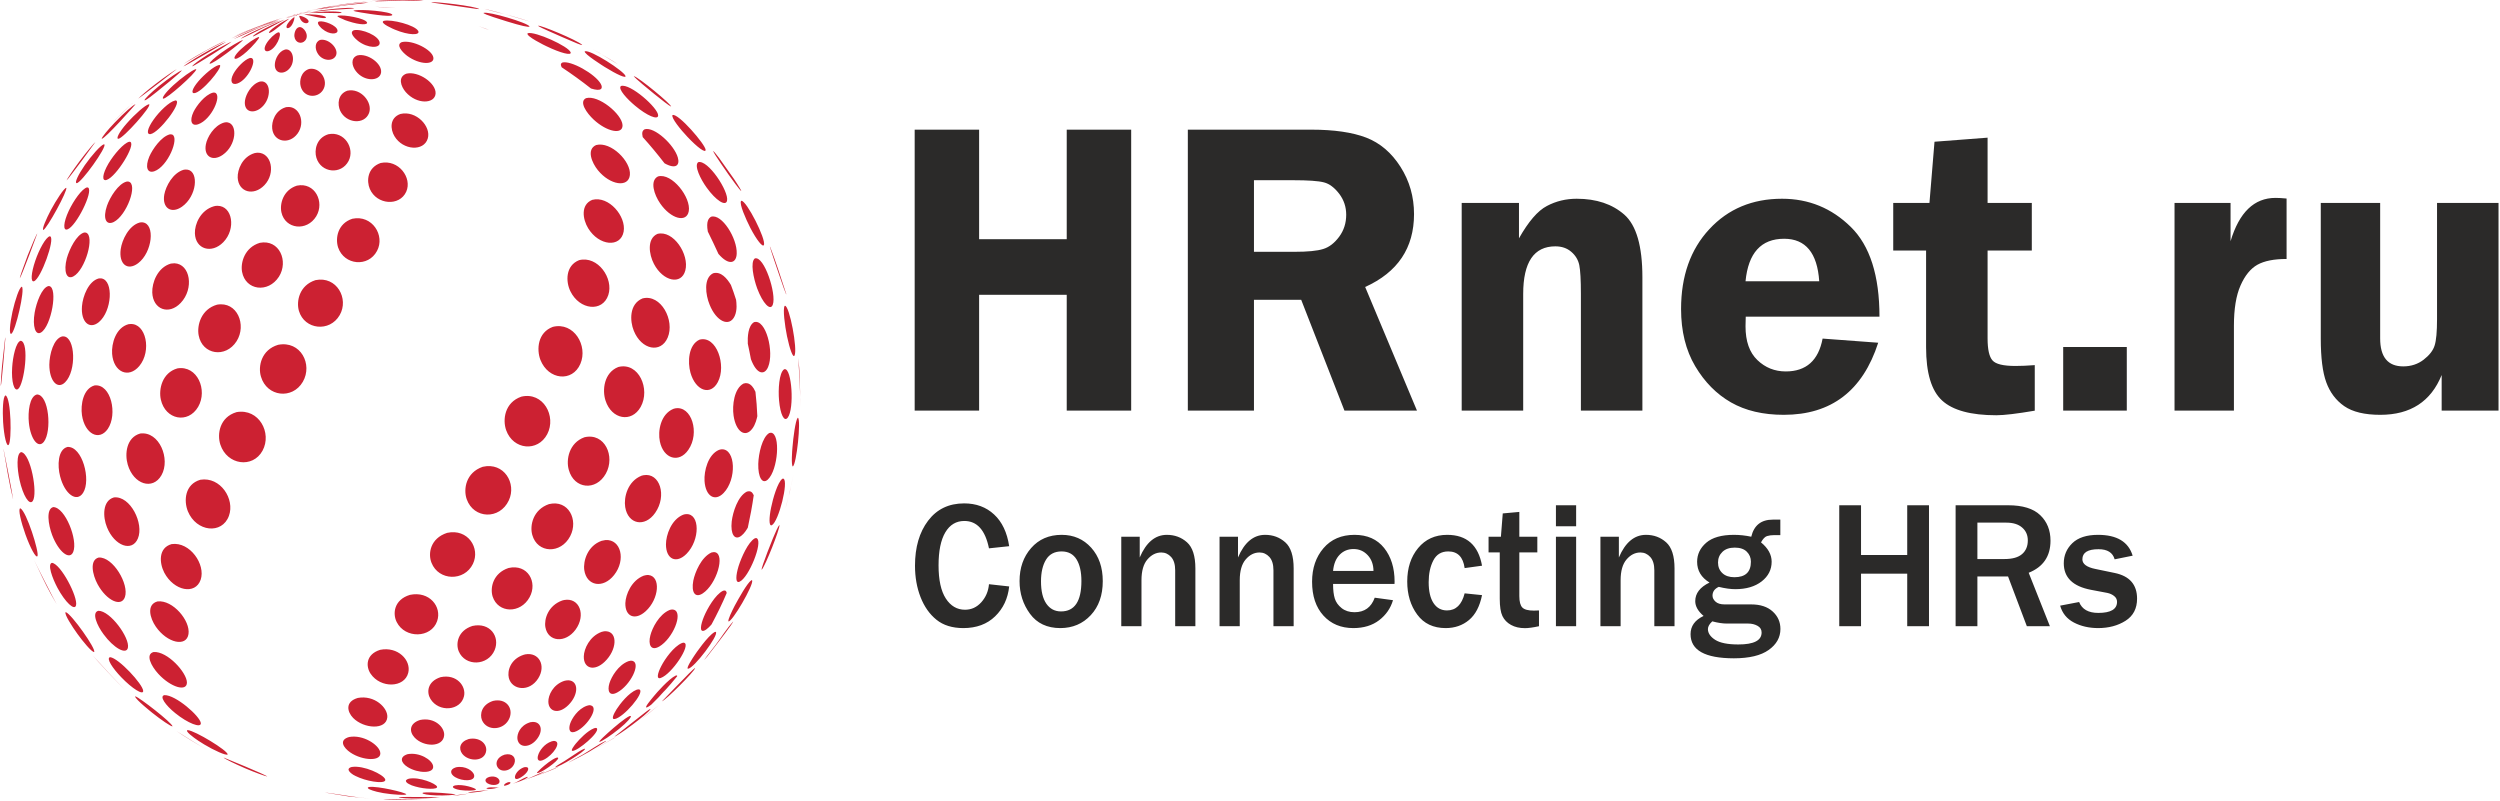 <?xml version="1.0" encoding="UTF-8"?> <svg xmlns="http://www.w3.org/2000/svg" width="1118" height="358" viewBox="0 0 1118 358" fill="none"> <path fill-rule="evenodd" clip-rule="evenodd" d="M133.119 6.539C133.537 6.47 134.024 6.329 134.443 6.259C133.886 6.398 133.326 6.539 132.767 6.608C132.838 6.608 132.977 6.539 133.119 6.539ZM133.05 6.539C134.307 6.329 135.495 6.119 136.751 5.911C136.682 5.911 135.495 6.051 132.769 6.608C132.838 6.608 132.977 6.539 133.05 6.539ZM132.977 6.608C133.816 6.47 134.725 6.47 135.633 6.329C135.495 6.329 134.584 6.398 132.838 6.678C132.838 6.608 132.908 6.608 132.977 6.608ZM132.838 6.608C134.165 6.678 134.165 6.678 134.235 6.678C134.165 6.678 133.814 6.539 132.767 6.608H132.838ZM132.697 6.608C132.488 6.888 132.559 7.096 132.697 7.029C132.838 7.096 132.908 6.888 132.697 6.608C132.767 6.608 132.767 6.608 132.697 6.608ZM132.628 6.678C131.72 7.098 131.302 7.376 131.233 7.516C131.233 7.516 131.371 7.447 131.582 7.306C132 7.096 132.349 6.819 132.769 6.608C132.697 6.608 132.628 6.678 132.628 6.678ZM132.488 6.678C130.812 7.306 129.974 7.727 129.763 7.797C130.044 7.727 130.322 7.585 130.601 7.447C131.3 7.165 132 6.888 132.697 6.608C132.697 6.608 132.559 6.678 132.488 6.678ZM132.419 6.678C130.044 7.447 128.716 8.007 128.647 8.007C130.043 7.585 131.371 7.027 132.767 6.539C132.628 6.608 132.559 6.678 132.419 6.678ZM132.349 6.749C129.486 7.585 127.949 8.146 127.878 8.215C129.486 7.727 131.089 7.165 132.767 6.678C132.628 6.608 132.488 6.678 132.349 6.749ZM132.349 6.678C129.414 7.516 127.6 8.076 127.459 8.146C129.206 7.655 130.951 7.096 132.697 6.608C132.628 6.608 132.488 6.678 132.349 6.678ZM132.349 6.678C129.276 7.447 127.529 8.007 127.529 8.007C129.276 7.585 131.023 7.027 132.767 6.608C132.628 6.608 132.488 6.678 132.349 6.678ZM132.419 6.678C129.625 7.306 128.018 7.797 128.018 7.797C129.625 7.447 131.161 6.959 132.767 6.608C132.628 6.608 132.488 6.678 132.419 6.678ZM149.251 4.374C158.263 3.814 158.263 3.814 158.402 3.744C157.493 2.906 143.034 4.512 139.612 5.279C142.895 5.144 146.039 4.584 149.251 4.374ZM145.13 5.77C152.257 5.911 152.257 5.911 152.745 5.701C152.745 5.701 152.745 5.631 152.745 5.562C150.718 4.653 140.171 5.351 138.075 5.841C138.285 5.911 138.496 5.841 138.704 5.841C140.24 5.77 141.918 5.701 145.13 5.77ZM140.101 7.306C145.9 8.703 145.828 7.866 145.759 7.727C145.271 6.608 137.656 6.19 136.121 6.47C136.19 6.539 136.19 6.539 136.608 6.608C137.867 6.819 138.637 6.957 140.101 7.306ZM134.514 8.912C135.771 10.8 137.867 10.66 138.006 9.682C138.147 8.286 134.655 6.957 133.886 7.096C133.606 7.237 134.376 8.703 134.514 8.912ZM128.788 10.38C127.738 11.847 128.018 12.825 128.926 12.545C130.953 12.055 131.862 7.866 131.651 7.655H131.582C131.161 7.866 129.625 9.123 128.788 10.38ZM123.2 11.778C120.963 13.315 119.986 14.502 120.335 14.71C120.404 14.71 120.822 14.852 122.57 13.594C122.57 13.594 129.276 8.355 129.345 8.355C128.857 8.425 125.783 9.961 123.2 11.778ZM118.449 12.756C115.585 14.22 113.282 15.758 113.071 16.247C113.21 16.316 113.351 16.316 114.678 15.619C114.819 15.547 127.18 8.843 127.249 8.773C127.041 8.773 122.849 10.449 118.449 12.756ZM115.098 13.314C111.255 15.062 108.53 16.596 107.833 17.155C108.043 17.224 108.043 17.224 108.53 16.945C111.814 15.48 114.958 13.802 118.172 12.265C120.686 11.078 123.269 10.169 125.786 8.984C125.085 9.192 120.265 10.939 115.098 13.314ZM113.21 13.384C108.53 15.341 105.109 17.085 104.549 17.435C104.759 17.366 104.97 17.294 105.109 17.224C109.09 15.619 112.861 13.662 116.843 12.055C119.495 10.939 122.221 10.169 124.873 8.984C124.106 9.333 118.938 11.008 113.21 13.384ZM112.792 13.105C107.833 15.062 104.272 16.737 103.502 17.155C103.712 17.084 103.712 17.084 105.18 16.457C107.276 15.547 110.837 14.012 114.888 12.407C118.1 11.148 121.381 10.172 124.527 8.984C124.527 8.984 119.357 10.521 112.792 13.105ZM114.118 12.335C108.879 14.292 104.901 16.178 104.828 16.178C113 12.825 113 12.825 124.945 8.703C124.945 8.703 120.265 10.03 114.118 12.335ZM173.348 3.396C174.605 3.466 175.863 3.537 177.123 3.606C174.048 3.327 170.973 3.187 167.902 3.048C169.719 3.187 171.532 3.327 173.348 3.396ZM165.667 6.259C175.096 7.655 175.514 6.888 175.445 6.608C174.957 5.144 161.196 3.953 158.194 4.723L158.123 4.792C158.123 4.933 158.263 5.144 165.667 6.259ZM155.679 9.472C161.406 11.357 164.548 11.078 164.131 10.029C163.361 8.142 153.653 6.467 151.139 7.027C150.859 7.165 150.3 7.376 153.514 8.633C153.791 8.843 154.63 9.123 155.679 9.472ZM144.084 12.894C147.365 15.688 151.208 15.408 150.928 13.592C150.649 11.357 144.851 9.123 142.685 9.61C141.01 10.239 144.014 12.894 144.084 12.894ZM131.651 16.316C132 19.251 134.933 19.949 136.469 18.133C138.496 15.758 135.84 11.847 133.814 12.124C133.744 12.124 133.675 12.124 133.606 12.196C132.141 12.614 131.51 14.921 131.651 16.316ZM119.147 19.459C117.681 21.904 118.379 23.233 119.917 22.884C123.549 21.973 126.202 15.197 124.804 14.502C124.665 14.431 124.455 14.431 124.316 14.502C122.92 14.99 120.406 17.366 119.147 19.459ZM107.623 22.114C104.901 24.698 104.272 26.306 105.319 26.306C106.227 26.306 108.253 24.978 110.417 23.023C112.792 20.857 116.286 16.945 115.868 16.596C115.796 16.527 115.727 16.596 115.585 16.596C114.188 16.945 110.278 19.6 107.623 22.114ZM98.684 23.79C96.239 25.607 93.586 27.841 93.725 28.47C94.913 29.098 108.043 18.9 108.602 17.992C108.602 17.992 108.53 17.992 108.461 17.923C107.343 18.273 102.664 20.927 98.684 23.79ZM92.745 24.559C89.323 26.722 86.459 28.82 85.972 29.588L86.041 29.657C87.09 29.377 103.433 19.11 103.571 18.621C102.874 18.902 97.846 21.416 92.745 24.559ZM90.092 24.421C86.041 26.794 82.619 29.098 81.99 29.729C82.757 29.588 101.057 18.833 101.129 18.764C100.29 18.972 95.47 21.275 90.092 24.421ZM90.931 23.233C86.041 25.957 82.408 28.331 82.059 28.61C85.413 26.725 88.694 24.628 92.05 22.743C95.052 21.067 98.194 19.741 101.129 17.995C100.849 18.133 96.516 20.091 90.931 23.233ZM176.563 13.243C182.918 15.898 188.018 15.829 187.041 13.871C185.645 11.218 175.027 8.494 171.604 9.333C169.436 10.311 176.283 13.105 176.563 13.243ZM160.149 18.343C164.548 21.696 170.068 21.696 169.788 19.041C169.436 15.967 161.755 12.756 158.263 13.525C155.818 14.502 158.892 17.366 160.149 18.343ZM141.849 23.512C143.873 27.492 149.112 27.702 150.3 24.701C151.488 21.555 146.878 17.085 143.176 17.855C140.731 18.761 140.869 21.696 141.849 23.512ZM122.92 28.541C122.57 32.451 125.922 33.5 128.578 31.473C132.21 28.682 131.513 22.605 128.367 22.114C128.018 22.045 127.669 22.114 127.39 22.186C124.596 23.023 123.059 26.445 122.92 28.541ZM104.41 32.941C102.525 36.502 103.782 38.179 106.157 37.341C110.906 35.665 115.027 26.863 112.513 25.957C112.233 25.886 111.952 25.886 111.673 25.957C109.231 26.725 105.878 30.288 104.41 32.941ZM88.763 36.294C85.9 39.645 85.482 41.672 86.739 41.672C90.089 41.672 99.381 30.425 98.402 29.17C98.263 29.028 98.054 29.028 97.846 29.098C95.68 29.588 91.277 33.361 88.763 36.294ZM77.449 38.179C73.747 41.602 72.28 43.906 72.979 44.117C74.375 44.465 87.647 32.662 87.785 30.986C87.716 30.986 87.644 30.916 87.575 30.916C86.041 31.266 81.013 34.896 77.449 38.179ZM70.954 38.598C67.391 41.533 64.599 44.257 64.599 44.886C64.949 44.886 65.367 44.886 69.977 41.184C70.465 40.835 81.362 32.033 81.294 31.473C80.381 31.684 75.563 34.827 70.954 38.598ZM69.487 37.621C65.576 40.624 62.571 43.277 61.802 44.117C62.082 44.117 78.986 31.055 79.053 30.916C78.497 31.194 74.166 33.988 69.487 37.621ZM217.213 12.894C217.701 13.032 218.261 13.243 218.751 13.382C217.142 12.756 215.536 12.194 213.93 11.637C214.977 12.055 216.095 12.476 217.213 12.894ZM182.082 24.978C187.737 29.098 194.235 29.028 193.814 25.816C193.395 22.183 184.314 17.715 179.706 18.83C176.912 19.949 179.706 23.162 182.082 24.978ZM159.1 31.753C162.802 36.644 169.857 36.432 170.416 32.451C170.973 28.471 164.479 23.72 159.869 24.77C156.585 25.957 157.424 29.588 159.1 31.753ZM134.445 38.528C135.771 43.768 141.988 44.117 144.433 40.276C147.157 35.943 143.107 29.868 138.216 30.845C134.584 32.033 133.816 36.083 134.445 38.528ZM109.58 44.814C108.812 49.704 112.722 51.102 116.286 48.589C121.315 44.956 121.384 37.133 117.472 36.432C116.984 36.363 116.494 36.432 116.147 36.502C112.371 37.69 109.998 42.159 109.58 44.814ZM86.529 50.053C84.643 54.035 85.621 56.618 88.627 55.571C94.564 53.544 99.381 42.649 96.17 41.461C95.818 41.323 95.4 41.392 95.121 41.461C91.629 42.439 87.927 47.187 86.529 50.053ZM68.647 53.547C65.925 57.388 65.295 60.251 67.322 59.972C71.232 59.273 81.29 46.071 78.776 44.956C78.636 44.884 78.427 44.884 78.288 44.956C75.704 45.512 71.232 49.843 68.647 53.547ZM56.775 55.082C53.072 59.273 51.816 62.137 52.935 62.067C55.099 61.929 68.09 47.329 66.693 46.63C66.623 46.63 66.554 46.63 66.554 46.63C64.947 46.98 60.336 51.03 56.775 55.082ZM51.396 54.733C48.183 58.085 45.599 61.229 45.459 62.065C46.717 62.416 60.475 46.839 60.547 46.7V46.63C59.709 46.77 55.377 50.541 51.396 54.733ZM59.08 46.282C55.657 49.635 51.048 53.965 47.834 57.457C52.653 52.288 57.195 48.027 59.499 45.933L59.08 46.282ZM181.45 41.184C186.41 46.841 194.445 46.492 194.792 41.882C195.142 37.202 187.11 31.684 181.733 32.941C177.818 34.408 179.216 38.598 181.45 41.184ZM152.116 49.494C154.769 55.222 163.013 55.921 165.039 50.542C166.783 45.864 161.406 39.227 155.331 40.555C150.998 42.09 150.859 46.7 152.116 49.494ZM121.733 57.527C122.362 63.463 129.276 64.861 133.05 59.761C136.821 54.663 133.816 47.118 128.228 47.888C128.018 47.888 127.808 47.957 127.6 48.027C122.989 49.494 121.381 54.453 121.733 57.527ZM92.046 64.653C91.068 69.962 95.048 72.407 99.59 69.264C105.736 65.002 106.365 55.571 101.824 54.735C101.196 54.594 100.637 54.735 100.218 54.804C95.68 56.131 92.607 61.439 92.046 64.653ZM66.764 70.031C64.808 74.708 65.856 77.643 68.998 76.596C75.075 74.497 80.312 61.647 77.03 60.181C76.61 60.041 76.191 60.041 75.842 60.112C72.071 61.16 68.23 66.677 66.764 70.031ZM48.532 73.102C45.737 77.85 45.389 81.275 47.764 80.434C52.025 78.969 60.756 64.861 58.312 63.463C58.171 63.394 57.961 63.394 57.753 63.394C55.307 64.022 51.047 68.912 48.532 73.102ZM37.916 73.871C34.913 78.202 33.236 81.835 34.283 81.904C36.241 81.973 47.973 65.628 46.646 64.582C46.646 64.582 46.576 64.582 46.506 64.512C45.041 64.861 40.85 69.679 37.916 73.871ZM35.471 72.263C32.468 76.316 29.954 80.088 29.744 80.717C30.372 80.368 42.665 63.674 42.665 63.535C42.177 63.814 38.825 67.793 35.471 72.263ZM176.422 60.949C180.195 67.237 189.553 67.866 191.3 61.929C192.905 56.549 186.13 49.284 179.077 50.961C174.118 52.706 174.536 57.876 176.422 60.949ZM141.5 70.587C143.596 77.363 152.603 78.272 155.887 71.983C158.822 66.327 154.002 58.504 146.808 60.038C141.431 61.718 140.45 67.234 141.5 70.587ZM106.296 79.459C106.645 85.955 113.42 87.841 118.241 82.813C123.408 77.432 121.453 68.215 115.167 68.284C114.747 68.284 114.188 68.423 113.772 68.494C108.323 70.169 106.157 75.896 106.296 79.459ZM73.468 87.002C72.42 93.01 76.542 95.804 81.362 92.451C88.068 87.702 88.976 76.945 84.017 75.898C83.388 75.758 82.757 75.828 82.2 75.898C77.309 77.293 74.166 83.231 73.468 87.002ZM47.834 92.033C45.947 97.549 47.346 100.971 50.836 99.296C56.634 96.43 61.873 82.252 57.473 81.206C57.192 81.135 56.843 81.206 56.634 81.206C52.932 82.114 49.162 88.19 47.834 92.033ZM30.722 94.337C28.347 99.435 28.067 103.346 30.164 102.577C34.074 101.25 41.758 85.745 39.454 83.928C39.313 83.857 39.104 83.789 38.965 83.789C36.659 84.349 32.887 89.726 30.722 94.337ZM22.76 93.918C20.663 97.898 18.708 102.369 19.336 102.857C20.872 102.577 30.583 84.767 29.604 83.997C28.627 84.138 25.203 89.378 22.76 93.918ZM265.479 53.475C271.416 58.994 278.538 60.392 278.401 55.99C278.192 51.03 267.575 42.3 262.057 43.906C258.773 45.512 262.406 50.612 265.479 53.475ZM165.385 84.487C168.459 91.612 178.659 92.382 181.661 85.747C184.457 79.528 178.238 71.147 170.208 72.894C164.269 74.99 163.851 80.926 165.385 84.487ZM125.853 94.965C127.529 102.508 137.237 103.626 141.428 96.71C145.269 90.355 140.869 81.344 132.767 83.02C126.623 84.978 125.015 91.193 125.853 94.965ZM87.157 104.325C87.367 111.449 94.63 113.683 99.869 108.305C105.667 102.367 103.99 92.03 97.216 92.03C96.727 92.03 96.098 92.099 95.68 92.238C89.602 93.987 87.019 100.343 87.157 104.325ZM53.98 111.449C53.072 118.086 56.985 121.298 61.734 117.736C68.16 112.916 69.558 100.066 63.759 99.437C63.41 99.367 62.923 99.437 62.502 99.506C57.613 100.83 54.539 107.328 53.98 111.449ZM29.883 115.5C28.347 121.368 29.744 125.279 32.818 123.602C38.126 120.807 42.526 105.443 38.475 104.045C38.264 103.975 37.916 103.975 37.638 103.975C34.214 104.953 31.071 111.311 29.883 115.5ZM15.774 116.618C13.887 122.134 13.609 126.327 15.215 125.767C18.288 124.648 24.715 106.839 22.479 105.722C22.409 105.722 22.339 105.722 22.269 105.652C20.454 106.071 17.45 111.656 15.774 116.618ZM12.422 114.104L9.627 121.788C8.998 123.673 8.858 124.161 8.858 124.44C9.487 123.883 16.682 104.534 16.682 104.396C16.613 104.465 16.403 104.606 15.144 107.539L12.422 114.104ZM267.364 76.106C272.811 82.813 281.054 84.069 281.683 78.272C282.311 72.263 273.229 63.114 266.595 64.861C262.126 66.816 264.71 72.825 267.364 76.106ZM151.208 110.681C153.933 118.645 164.687 119.622 168.6 112.218C172.302 105.373 166.504 95.942 157.562 97.829C150.928 99.994 149.881 106.628 151.208 110.681ZM108.251 121.577C109.788 129.89 119.917 131.216 124.737 123.743C129.137 116.826 124.945 106.908 116.212 108.585C109.438 110.612 107.484 117.385 108.251 121.577ZM68.09 130.798C68.37 138.41 75.494 141.065 80.802 135.478C86.879 129.12 85.133 118.014 78.007 117.734C77.519 117.734 76.89 117.804 76.401 117.875C70.394 119.622 67.95 126.467 68.09 130.798ZM36.659 136.942C36.101 143.928 39.942 147.559 44.202 144.066C50.069 139.179 50.909 125.487 45.391 124.51C45.041 124.44 44.553 124.51 44.202 124.51C39.592 125.697 37.009 132.473 36.659 136.942ZM15.495 139.808C14.447 145.953 15.845 150.214 18.359 148.677C22.97 145.884 26.044 128.63 21.992 127.932C21.853 127.932 21.712 127.932 21.643 127.932C18.708 128.63 16.263 135.336 15.495 139.808ZM5.578 139.387C4.32 145.185 4.041 149.654 5.018 149.305C6.905 148.467 11.306 129.189 9.768 128.212C8.649 128.423 6.763 134.148 5.578 139.387ZM295.232 90.983C299.98 97.898 307.036 99.786 308.015 94.475C309.134 88.329 300.471 77.155 294.254 78.9C290.483 80.786 292.507 87.074 295.232 90.983ZM263.032 102.09C267.852 109.984 277.491 110.892 278.889 103.626C280.146 96.782 272.252 87.42 264.848 89.378C259.543 91.542 260.587 98.108 263.032 102.09ZM133.678 139.038C136.19 147.489 147.436 148.677 151.906 140.924C156.167 133.591 150.58 123.325 141.08 125.279C133.886 127.583 132.419 134.708 133.678 139.038ZM88.835 149.937C90.442 158.667 100.918 160.273 105.806 152.59C110.417 145.327 106.086 134.638 97.076 136.245C89.954 138.272 87.997 145.465 88.835 149.937ZM50.138 158.247C50.766 166.417 57.473 169.422 62.293 163.695C67.95 156.92 65.295 144.419 58.242 144.906C58.032 144.906 57.683 144.978 57.473 144.978C51.814 146.511 49.79 153.636 50.138 158.247ZM22.06 163.067C22.06 170.33 25.692 174.381 29.115 170.958C34.283 165.86 33.726 150.704 28.418 150.424C28.277 150.424 28.067 150.424 27.859 150.424C23.947 151.401 22.13 158.385 22.06 163.067ZM5.438 164.324C5.017 170.679 6.345 175.289 8.092 173.963C10.815 171.936 13.329 153.079 9.28 152.382C7.113 152.867 5.716 159.642 5.438 164.324ZM0.547 168.234L0.339 172.006C0.339 172.216 0.339 172.495 0.339 172.703C0.758 172.006 2.435 151.122 2.435 150.912C2.364 150.981 2.364 151.052 2.224 151.75C1.735 156.709 0.827 163.275 0.547 168.234ZM292.438 118.014C296.558 125.908 304.729 127.583 306.476 120.949C308.363 113.825 301.097 102.718 293.974 104.604C289.226 106.769 290.203 113.756 292.438 118.014ZM255.071 130.238C259.191 138.69 269.461 139.736 272.042 131.914C274.487 124.51 267.364 114.243 258.983 116.339C252.836 118.784 252.975 125.978 255.071 130.238ZM116.704 168.444C119.357 177.455 130.743 178.781 135.422 170.749C139.963 162.926 134.445 152.24 124.386 154.195C116.843 156.43 115.306 163.903 116.704 168.444ZM71.931 178.712C73.958 187.722 84.086 189.677 88.625 181.924C92.956 174.451 88.273 163.275 79.334 164.74C72.49 166.7 70.884 174.102 71.931 178.712ZM36.659 185.695C37.916 194.008 44.272 197.43 48.183 191.844C52.654 185.348 49.72 171.588 42.317 172.354C37.217 173.752 35.96 180.946 36.659 185.695ZM12.911 189.049C13.678 196.453 17.102 200.783 19.616 197.571C23.248 192.891 21.921 176.478 16.544 176.405C13.191 177.175 12.422 184.23 12.911 189.049ZM1.387 188.7C1.806 195.195 2.992 200.085 3.901 198.899C5.296 197.152 5.018 178.083 2.504 176.826C1.247 177.035 1.106 183.878 1.387 188.7ZM317.305 136.175C320.307 143.788 326.175 146.511 328.551 141.344C329.807 138.62 329.32 135.267 329.178 134.079C328.481 131.844 327.711 129.607 326.875 127.445C325.128 124.51 322.403 121.226 318.912 122.206C314.512 124.371 315.558 131.914 317.305 136.175ZM283.428 147.907C286.85 156.43 295.512 158.177 298.584 150.981C301.869 143.297 295.583 131.355 287.339 133.451C281.265 135.965 281.683 143.648 283.428 147.907ZM241.661 160.901C245.222 169.981 255.979 171.027 259.543 162.718C263.034 154.616 256.677 143.859 247.249 146.163C240.402 148.677 239.914 156.289 241.661 160.901ZM98.545 198.828C101.547 207.977 113.002 209.582 117.404 201.551C121.733 193.586 115.796 182.552 105.808 184.299C98.194 186.535 97.009 194.148 98.545 198.828ZM57.123 207.769C59.709 216.637 68.299 219.362 72.211 212.518C76.331 205.255 71.232 192.75 62.711 193.869C56.495 195.613 55.728 203.017 57.123 207.769ZM26.88 213.008C28.906 220.97 34.283 224.881 37.147 220.412C40.85 214.683 36.798 199.456 30.162 199.875C25.831 200.994 25.623 208.257 26.88 213.008ZM8.72 214.545C10.256 221.6 13.12 226.207 14.657 224.045C16.962 220.691 13.749 202.81 9.487 202.181C7.183 202.738 7.673 209.724 8.72 214.545ZM5.787 222.995C5.787 223.065 5.856 223.134 5.856 223.206C5.716 221.458 1.665 200.994 1.595 200.855V201.064C2.714 207.628 4.179 216.499 5.787 222.995ZM308.782 166.7C311.089 174.799 317.724 177.105 321.004 170.889C324.987 163.485 320.448 149.865 312.834 151.892C307.806 154.195 307.457 161.949 308.782 166.7ZM270.788 179.13C273.511 187.583 282.45 189.189 286.501 181.995C290.972 174.033 285.662 161.807 276.513 164.114C270.087 166.628 269.25 174.451 270.788 179.13ZM226.362 192.401C229.506 201.203 240.473 202.25 244.732 194.148C248.924 186.116 242.916 175.079 233.139 177.385C225.665 179.969 224.687 187.722 226.362 192.401ZM84.014 228.652C87.788 237.873 99.312 239.13 102.383 230.679C105.109 223.206 98.612 213.077 89.602 214.545C82.619 216.568 82.129 223.972 84.014 228.652ZM47.834 235.777C51.187 244.159 59.08 247.024 61.664 240.805C64.459 234.168 58.312 221.669 50.978 222.436C45.739 223.903 45.947 231.166 47.834 235.777ZM23.317 239.269C26.182 246.813 31.14 250.723 32.747 246.813C34.912 241.572 29.184 226.836 23.807 226.767C20.524 227.605 21.573 234.589 23.317 239.269ZM11.375 238.992C13.609 245.207 16.123 249.746 16.753 248.7C17.662 247.162 11.794 228.442 9.07 227.323C7.951 227.464 9.418 233.541 11.375 238.992ZM328.06 185.905C329.109 193.033 333.23 195.893 336.373 191.772C337.909 189.818 338.469 187.024 338.677 186.116C338.538 182.483 338.258 178.923 337.839 175.22C335.813 170.54 333.299 171.307 332.529 171.519C328.339 173.681 327.362 181.226 328.06 185.905ZM295.093 197.43C296.699 205.183 303.613 207.279 307.806 201.203C313.113 193.59 309.27 181.295 301.938 182.624C301.727 182.693 301.378 182.763 301.17 182.832C295.373 185.208 294.115 192.822 295.093 197.43ZM254.373 210.142C256.746 218.734 266.526 219.712 270.926 211.819C275.256 204.065 270.439 193.379 261.357 195.544C254.442 198.058 253.044 205.601 254.373 210.142ZM208.692 223.203C211.834 232.145 223.499 232.493 227.55 223.762C231.114 216.148 225.387 206.579 215.887 208.744C208.343 211.33 207.155 218.734 208.692 223.203ZM73.468 256.101C77.799 264.274 87.367 266.161 89.743 259.244C92.05 252.468 84.926 242.132 76.751 243.32C70.745 244.997 71.232 251.771 73.468 256.101ZM43.643 261.271C47.624 268.605 54.259 271.678 55.866 266.999C57.821 261.342 50.556 248.91 44.132 249.326C39.942 250.446 41.339 257.009 43.643 261.271ZM25.692 262.876C29.186 269.372 33.377 273.285 34.005 270.701C34.913 266.999 27.229 252.191 23.248 251.701C21.083 252.191 23.387 258.546 25.692 262.876ZM22.829 265.811L25.344 270.211C23.526 266.929 16.334 252.822 15.215 250.377C17.45 255.054 20.315 261.342 22.829 265.811ZM315.068 215.101C315.488 221.876 319.679 224.532 323.588 220.481C329.528 214.334 328.969 200.783 322.822 200.922C322.403 200.922 321.913 201.063 321.496 201.203C316.607 203.297 314.791 210.632 315.068 215.101ZM279.587 226.767C280.845 234.52 288.389 235.986 292.997 229.35C298.376 221.669 295.093 211.191 287.758 212.518C287.479 212.587 287.201 212.657 286.919 212.728C280.703 215.173 278.889 222.364 279.587 226.767ZM238.028 239.2C240.332 247.509 250.809 247.86 255.002 239.757C258.773 232.493 254.232 223.344 245.501 225.438C238.377 227.883 236.84 235.009 238.028 239.2ZM192.977 251.701C196.19 259.803 207.644 260.082 211.485 252.189C214.908 245.133 209.251 236.264 199.961 238.291C192.418 240.736 191.3 247.581 192.977 251.701ZM69.696 280.268C74.795 287.603 83.386 289.489 84.294 283.552C85.202 277.615 77.309 268.184 70.464 268.952C65.435 270.281 66.972 276.358 69.696 280.268ZM46.298 283.621C50.769 289.769 56.495 292.98 57.195 289.699C58.171 285.297 49.3 273.074 43.992 273.146C40.85 273.913 43.433 279.781 46.298 283.621ZM34.633 283.483C36.937 286.694 41.059 291.723 42.106 291.582C43.085 290.256 31.978 274.611 29.464 273.772C29.394 273.772 29.325 273.772 29.325 273.772C28.695 274.68 32.258 280.199 34.633 283.483ZM327.221 233.191C326.595 238.919 328.547 241.854 331.483 239.618C332.88 238.568 333.858 236.893 334.417 235.985C335.467 231.235 336.375 226.346 337.073 221.456C336.303 219.85 335.536 219.429 333.999 219.85C329.948 221.876 327.711 229.07 327.221 233.191ZM297.818 243.46C297.818 250.164 302.497 252.26 307.036 247.65C313.113 241.434 313.044 229.63 306.897 229.909C306.476 229.909 305.919 230.05 305.501 230.189C300.191 232.354 297.818 239.269 297.818 243.46ZM261.287 254.915C262.336 262.109 269.738 263.367 274.628 257.15C280.008 250.375 277.701 241.084 270.788 241.506C270.3 241.575 269.6 241.714 269.04 241.854C262.754 244.086 260.727 250.862 261.287 254.915ZM220.288 266.719C222.729 274.331 232.786 274.541 236.84 267.068C240.542 260.362 236.001 252.05 227.41 254.008C220.495 256.312 219.1 262.807 220.288 266.719ZM177.4 278.175C181.174 285.717 192.839 285.438 195.491 277.754C197.726 271.328 191.998 264.203 183.336 266.019C176.142 268.187 175.514 274.47 177.4 278.175ZM70.814 301.361C76.331 307.37 83.596 309.534 83.596 305.205C83.527 300.733 74.865 291.164 68.719 291.582C64.876 292.562 67.601 297.87 70.814 301.361ZM54.259 302.899C59.08 307.929 64.108 311.07 64.039 308.977C63.899 305.975 53.003 294.24 49.231 293.888C47.346 294.31 50.347 298.847 54.259 302.899ZM55.728 308.348C52.375 305.136 43.573 295.636 41.408 293.052C45.669 297.729 51.257 303.879 55.728 308.348ZM310.04 259.664C309.062 264.972 310.878 267.558 314.229 265.391C320.448 261.342 324.43 247.93 319.748 246.952C319.188 246.813 318.629 247.024 318.142 247.091C313.603 249.187 310.807 255.891 310.04 259.664ZM279.656 269.724C279.518 275.799 284.056 277.615 288.738 273.357C294.813 267.838 295.583 257.709 289.996 257.15C289.226 257.081 288.458 257.291 287.9 257.43C282.38 259.523 279.795 265.881 279.656 269.724ZM243.895 280.478C245.084 287.116 252.834 287.742 257.375 281.596C262.195 275.032 259.122 267.068 252.277 268.326C251.997 268.398 251.646 268.464 251.438 268.536C245.153 270.771 243.265 276.845 243.895 280.478ZM205.13 291.233C207.996 298.15 218.192 297.87 221.195 290.746C223.71 284.74 219.169 278.175 211.277 279.919C204.71 282.015 203.733 287.811 205.13 291.233ZM165.736 301.292C170.208 307.929 180.893 307.647 182.569 300.874C183.967 295.215 177.892 288.999 169.998 290.605C163.5 292.634 163.571 298.081 165.736 301.292ZM78.358 318.895C83.945 323.436 90.023 325.808 89.812 323.366C89.463 320.293 78.566 310.723 73.537 310.862C71.093 311.352 74.097 315.472 78.358 318.895ZM68.16 318.826C71.932 321.828 76.47 324.97 77.17 324.831C76.89 323.156 62.293 311.84 60.547 311.418C60.475 311.418 60.475 311.418 60.406 311.418C60.475 312.75 68.09 318.753 68.16 318.826ZM314.791 275.799C313.323 279.362 312.695 282.854 314.93 282.015C316.189 281.527 317.725 279.783 318.213 279.221C320.656 274.68 322.962 270.001 324.989 265.183C324.71 263.856 324.01 263.995 323.311 264.205C319.889 265.881 316.256 272.238 314.791 275.799ZM290.832 284.18C289.783 288.232 291.042 291.304 294.811 289.139C300.889 285.579 305.569 274.265 301.517 272.728C300.751 272.446 300.122 272.587 299.421 272.797C294.744 274.753 291.671 280.827 290.832 284.18ZM261.077 293.54C260.938 299.056 265.829 300.315 270.366 295.985C275.955 290.674 276.375 282.644 271.065 282.292C270.297 282.223 269.6 282.433 269.04 282.574C263.66 284.529 261.146 290.186 261.077 293.54ZM227.55 303.178C228.946 308.627 236.701 309.674 240.683 303.389C244.314 297.662 241.032 291.515 234.883 292.634C234.675 292.703 234.326 292.772 234.116 292.842C228.249 294.797 226.783 300.035 227.55 303.178ZM192.488 312.54C196.192 318.687 205.969 317.917 207.505 311.352C208.553 306.881 204.222 301.292 197.029 302.829C191.02 304.785 190.74 309.674 192.488 312.54ZM157.915 321.06C162.733 325.95 172.791 326.579 173.21 320.711C173.489 316.519 167.484 310.723 160.007 312.119C154.21 313.797 155.259 318.335 157.915 321.06ZM91.349 332.934C95.749 335.588 101.196 338.031 101.826 337.405C101.895 335.658 87.157 326.717 83.945 326.507C82.477 326.788 86.39 329.721 88.694 331.256C89.394 331.747 90.511 332.446 91.349 332.934ZM92.607 335.309C87.716 332.584 82.198 329.162 78.915 326.927C82.968 329.441 88.345 332.934 92.607 335.309ZM295.722 297.87C294.115 300.941 293.346 303.948 295.512 303.178C300.471 301.434 309.062 288.442 305.988 287.464C305.638 287.324 305.22 287.464 304.87 287.603C301.309 289.139 297.397 294.589 295.722 297.87ZM272.532 305.554C271.483 309.046 272.532 311.56 276.024 309.674C281.891 306.532 286.711 296.751 282.941 295.566C282.242 295.356 281.614 295.497 280.983 295.705C276.513 297.382 273.441 302.621 272.532 305.554ZM245.222 313.797C245.291 318.197 249.763 319.733 254.232 315.262C258.843 310.652 258.843 304.436 254.163 304.224C253.465 304.224 252.766 304.367 252.277 304.507C247.318 306.182 245.153 310.934 245.222 313.797ZM215.536 322.037C217.77 327.276 225.735 326.648 227.9 320.988C229.575 316.589 226.293 312.119 220.495 313.446C215.329 315.123 214.489 319.453 215.536 322.037ZM185.363 329.79C189.414 334.191 198.286 334.331 198.635 328.744C198.845 325.18 194.302 320.642 187.877 321.968C183.128 323.436 182.848 327.066 185.363 329.79ZM156.655 336.496C162.173 340.268 171.114 340.686 169.995 336.215C169.157 332.934 162.383 328.462 156.165 329.58C151.347 330.909 153.582 334.4 156.655 336.496ZM109.58 343.552C113.982 345.437 118.449 347.044 119.498 347.254C119.008 346.484 100.221 338.872 100.08 338.802H100.011C100.499 339.429 105.39 341.733 109.58 343.552ZM292.438 311.28C291.111 312.889 288.038 316.519 289.156 316.377C289.644 316.311 290.832 315.472 291.252 315.123C295.373 311.141 299.216 306.881 302.846 302.409C302.846 301.991 302.636 301.991 302.148 302.129C299.144 303.53 293.487 309.954 292.438 311.28ZM275.747 317.148C274.348 319.383 273.229 321.828 274.905 321.548C278.958 320.78 288.249 309.884 286.083 308.417C285.735 308.207 285.244 308.278 284.756 308.417C281.123 309.815 277.281 314.774 275.747 317.148ZM254.93 323.713C254.093 326.438 254.861 328.462 257.933 326.927C262.752 324.551 267.852 316.447 264.289 315.472C263.66 315.262 263.101 315.4 262.473 315.611C258.424 317.009 255.699 321.337 254.93 323.713ZM231.391 330.488C232.02 334.749 237.327 334.539 240.402 330.139C243.265 326.158 241.589 322.176 237.4 322.946C237.189 322.946 236.979 323.015 236.84 323.084C232.579 324.482 231.114 328.254 231.391 330.488ZM206.736 337.125C209.671 340.827 216.865 340.617 217.424 335.727C217.774 332.515 214.42 329.51 209.6 330.488C205.548 331.747 204.991 334.819 206.736 337.125ZM182.359 343.062C186.972 345.925 194.373 346.064 193.676 342.503C193.188 339.778 187.599 336.287 182.292 337.263C178.449 338.452 179.285 341.176 182.359 343.062ZM160.777 347.811C166.085 349.907 173.139 350.607 172.23 348.439C171.391 346.343 162.733 342.153 157.283 342.991C153.93 343.9 157.562 346.205 157.981 346.484C158.473 346.763 159.379 347.251 160.777 347.811ZM271.834 327.766C268.06 331.189 267.994 331.538 267.994 331.747C268.691 331.955 273.511 328.675 276.862 325.95C280.565 322.946 282.45 320.642 282.101 320.221C282.032 320.152 281.752 320.221 281.542 320.221C279.307 321.271 275.046 324.9 271.834 327.766ZM257.516 332.515C256.887 333.285 254.93 335.796 256.048 335.796C258.352 335.868 268.204 327.625 266.944 325.739C266.734 325.391 266.105 325.529 265.687 325.67C262.754 326.788 259.191 330.488 257.516 332.515ZM240.683 337.612C239.983 339.708 240.751 341.038 243.405 339.639C247.387 337.543 251.089 332.096 248.224 331.398C247.667 331.258 247.246 331.398 246.689 331.538C243.336 332.656 241.24 335.796 240.683 337.612ZM222.311 342.713C223.71 345.856 228.807 344.948 230.065 341.317C230.903 338.872 229.156 336.637 225.665 337.474C222.172 338.593 221.614 341.246 222.311 342.713ZM203.524 347.531C206.665 349.42 212.532 349.627 212.045 346.693C211.696 344.737 208.062 342.292 203.942 343.131C200.869 344.039 201.288 346.205 203.524 347.531ZM185.714 351.723C190.043 352.98 196.12 353.188 195.422 351.723C194.792 350.397 187.667 347.324 182.848 348.229C180.125 348.998 182.359 350.394 182.848 350.604C183.546 351.025 184.596 351.443 185.714 351.723ZM171.324 354.656C175.865 355.425 181.45 355.705 181.733 355.215C181.312 354.379 168.879 351.443 165.109 351.934C164.759 352.003 163.992 352.213 164.967 352.841C165.385 353.049 166.922 353.888 171.324 354.656ZM156.026 356.192L165.806 357.17C158.889 356.613 152.114 355.284 145.269 354.379C145.548 354.448 145.548 354.448 146.667 354.656L156.026 356.192ZM260.587 337.474C258.493 338.662 256.398 339.708 254.301 340.966C254.581 340.897 254.581 340.897 255.348 340.478C260.797 337.823 265.964 334.822 270.992 331.468L271.065 331.398C270.992 331.398 270.992 331.398 270.923 331.327C267.293 333.003 264.081 335.448 260.587 337.474ZM252.346 340.407C250.95 341.317 249.412 342.015 248.156 343.134C249.971 343.203 261.705 336.007 261.636 334.891C261.564 334.822 261.495 334.822 261.215 334.891C259.82 335.448 258.843 336.079 252.346 340.407ZM242.01 343.621C240.194 345.296 240.124 345.507 240.124 345.648C241.381 346.274 250.112 340.06 249.624 338.941C249.483 338.662 248.996 338.802 248.716 338.872C246.62 339.708 243.895 341.943 242.01 343.621ZM230.345 347.044C230.065 348.231 230.624 349.07 232.998 347.603C235.862 345.856 237.189 343.342 235.442 343.062C235.024 342.991 234.675 343.062 234.324 343.131C231.881 343.97 230.555 345.997 230.345 347.044ZM218.05 350.325C220.008 351.515 223.779 351.304 223.361 349.139C223.151 348.021 221.544 346.833 218.961 347.393C216.655 348.021 216.655 349.489 218.05 350.325ZM205.9 353.329C208.692 353.748 213.233 353.609 212.815 352.98C212.465 352.422 207.087 350.535 203.524 351.233C201.918 351.652 202.685 352.283 203.037 352.491C203.314 352.631 204.084 353.049 205.9 353.329ZM195.141 355.705C199.122 355.843 203.383 355.494 203.802 355.284C203.452 355.005 192.208 354.025 189.414 354.445C189.134 354.517 189.065 354.517 188.926 354.656C188.926 355.145 191.579 355.564 195.141 355.705ZM187.11 357.103C191.579 357.032 195.84 356.682 196.818 356.544C196.746 356.544 179.983 356.263 178.518 356.471C178.449 356.471 178.377 356.472 178.377 356.544V356.613C179.147 356.893 182.639 357.17 187.11 357.103ZM184.873 357.59C186.063 357.521 187.669 357.45 188.855 357.381C183.059 357.659 177.261 357.239 171.463 357.381C171.884 357.521 175.375 357.659 179.008 357.659L184.873 357.59ZM239.983 346.902C239.772 346.975 239.426 347.113 239.216 347.185L240.822 346.625L243.265 345.717C248.364 343.761 249.902 342.852 249.902 342.852H249.832C246.479 344.18 243.265 345.715 239.983 346.902ZM235.793 348.301C235.304 348.511 234.326 348.858 233.279 349.208L233.628 349.068C234.116 348.929 234.747 348.719 235.165 348.58C240.891 346.693 243.265 345.227 243.474 345.088C243.405 345.088 243.336 345.088 243.265 345.088C240.751 345.997 238.377 347.324 235.793 348.301ZM230.834 349.838C230.483 349.977 229.926 350.255 229.228 350.466C229.577 350.394 230.065 350.255 230.414 350.115C234.046 348.996 236.073 347.811 236.004 347.462C235.932 347.39 235.862 347.39 235.583 347.462C233.905 348.021 232.441 349.068 230.834 349.838ZM225.455 351.304C225.524 351.373 225.596 351.443 225.806 351.373C226.085 351.304 226.432 351.164 226.783 351.095C228.11 350.674 228.528 350.048 228.18 349.838C227.9 349.696 227.343 349.765 227.132 349.838C225.735 350.325 225.247 351.025 225.455 351.304ZM219.936 352.77C220.637 352.7 221.403 352.562 222.172 352.352C222.522 352.283 222.941 352.141 223.22 352.072C222.733 352.21 222.242 352.141 221.403 352.141C219.936 352.072 219.03 352.072 218.123 352.283C217.424 352.491 217.493 352.631 217.701 352.7C217.981 352.77 218.751 352.911 219.936 352.77ZM214.697 354.027C215.256 353.957 215.818 353.817 216.444 353.678L218.961 353.119L219.379 353.049C216.167 353.748 212.815 353.678 209.601 354.306C209.532 354.306 209.461 354.379 209.392 354.379V354.448C209.879 354.586 211.906 354.448 214.697 354.027ZM209.879 354.866C207.365 355.215 204.781 355.425 202.267 355.843H202.196C202.477 355.913 204.92 355.633 205.06 355.633C206.457 355.425 208.414 355.145 209.879 354.866ZM132.141 6.749C129.835 7.237 128.09 7.655 127.879 7.727C129.555 7.376 131.161 6.959 132.767 6.608C132.559 6.608 132.28 6.678 132.141 6.749ZM132.349 6.678C130.601 6.959 129.345 7.237 129.345 7.237C129.486 7.237 129.555 7.165 129.696 7.165C131.092 6.888 131.723 6.747 132.767 6.608C132.628 6.608 132.419 6.608 132.349 6.678ZM132.559 6.608C131.79 6.539 131.092 6.678 131.023 6.749C131.161 6.749 131.233 6.749 131.371 6.749C131.859 6.678 132.28 6.678 132.767 6.678C132.697 6.608 132.628 6.608 132.559 6.608ZM132.838 6.539C133.119 6.259 133.119 6.259 133.119 6.188C133.05 6.119 132.697 6.259 132.767 6.47C132.767 6.539 132.767 6.608 132.838 6.608C132.767 6.608 132.838 6.539 132.838 6.539ZM133.119 6.47C133.606 6.259 134.096 6.05 134.653 5.841C134.722 5.77 134.863 5.77 134.933 5.701C134.933 5.701 134.096 5.911 132.767 6.608C132.838 6.539 132.977 6.47 133.119 6.47ZM133.326 6.398C134.445 5.98 135.561 5.701 136.68 5.279C136.68 5.279 135.353 5.631 132.767 6.606C132.908 6.539 133.185 6.47 133.326 6.398ZM133.537 6.329C135.073 5.841 136.608 5.42 138.078 5.002C138.078 5.002 136.331 5.424 132.767 6.608C132.977 6.539 133.326 6.398 133.537 6.329ZM133.678 6.329C135.495 5.841 137.308 5.42 139.127 4.864C139.127 4.864 137.029 5.351 132.838 6.608C133.05 6.539 133.395 6.398 133.678 6.329ZM133.678 6.329C135.633 5.841 137.587 5.42 139.543 4.864C139.543 4.864 137.518 5.282 132.767 6.608C133.05 6.539 133.395 6.398 133.678 6.329ZM133.678 6.398C135.633 5.911 137.587 5.562 139.474 5.071C139.474 5.071 137.518 5.424 132.767 6.608C133.05 6.539 133.395 6.47 133.678 6.398ZM138.566 5.42C138.637 5.42 138.775 5.351 138.845 5.351C138.845 5.351 137.239 5.562 132.767 6.608C134.725 6.188 136.608 5.77 138.566 5.42ZM117.403 11.008C116.212 11.429 114.678 12.057 113.49 12.476C116.355 11.357 116.355 11.357 124.876 8.566C124.876 8.566 122.29 9.192 117.96 10.8L117.403 11.008ZM122.221 9.333C123.757 8.845 125.294 8.425 126.831 7.938C126.761 7.938 125.712 8.217 124.316 8.635C123.688 8.843 122.849 9.123 122.221 9.333ZM127.249 7.724C127.877 7.514 128.509 7.376 129.137 7.165C128.926 7.165 128.436 7.376 128.436 7.376C128.087 7.447 127.6 7.585 127.249 7.724ZM131.092 6.608C131.302 6.539 131.513 6.539 131.79 6.47C131.859 6.47 131.931 6.398 132 6.398L131.092 6.608ZM134.863 5.631L134.445 5.701C134.376 5.701 134.376 5.701 134.376 5.77H134.445C134.794 5.701 135.142 5.562 135.495 5.49L134.863 5.631ZM139.332 4.512L138.285 4.723C137.378 4.933 137.098 5.071 137.098 5.071C138.075 4.792 139.055 4.584 140.1 4.374L139.332 4.512ZM148.694 2.626C147.575 2.837 146.039 3.117 144.922 3.327C141.639 3.953 139.474 4.584 139.404 4.584C145.9 3.117 145.9 3.117 148.694 2.626ZM152.465 2.068C154.141 1.788 156.026 1.511 157.704 1.369C156.655 1.511 155.328 1.649 154.282 1.857C146.249 2.837 141.149 4.233 141.149 4.305C150.788 2.278 150.788 2.278 152.465 2.068ZM154.42 1.929C157.562 1.439 160.708 1.162 163.92 0.742C158.194 0.952 144.922 3.327 142.198 4.163C150.998 2.419 150.998 2.419 154.42 1.929ZM154.769 2.347C158.123 1.929 161.475 1.718 164.829 1.162C163.222 0.811 146.529 3.187 142.477 4.302C153.791 2.419 153.791 2.419 154.769 2.347ZM165.109 0.53C166.296 0.461 169.436 0.181 173.7 0.043C171.114 0.251 167.692 0.392 165.109 0.53ZM179.986 0.251C183.197 0.251 186.34 0.53 189.555 0.392C185.645 -0.306 168.671 0.112 167.553 0.603C171.673 0.603 175.796 0.321 179.986 0.251ZM204.571 2.765C213.791 4.092 213.791 4.092 214.348 4.092C213.16 2.765 193.883 0.599 192.836 1.021C193.188 1.162 193.188 1.162 196.677 1.647C198.075 1.857 201.007 2.278 204.571 2.765ZM228.599 7.096C232.233 8.146 234.606 8.843 237.33 9.751C231.463 7.935 223.569 5.631 217.566 4.163C217.283 4.094 216.937 4.025 216.657 3.953C220.564 5.144 224.616 5.98 228.599 7.096ZM226.573 9.543C233.139 11.567 236.561 12.335 236.84 11.847C236.004 10.169 218.401 5 216.236 5.77C216.234 5.98 216.375 6.398 226.573 9.543ZM251.297 16.527C257.933 19.462 259.679 20.091 260.308 20.16C260.308 20.16 260.308 20.091 260.308 20.021C257.933 17.855 241.52 11.08 240.609 11.498C240.891 11.847 241.24 12.124 251.297 16.527ZM244.314 20.647C250.669 23.72 255.63 24.978 255.21 23.443C254.373 20.717 239.146 13.871 236.004 14.852C234.606 15.967 244.244 20.647 244.314 20.647ZM272.811 26.514C273.511 26.935 274.907 27.772 276.444 28.82L267.994 23.651L264.989 21.973C268.132 23.72 270.926 25.398 272.811 26.514ZM270.297 29.868C276.024 33.431 280.075 35.176 279.728 33.988C279.169 31.892 264.012 22.043 261.497 22.951C260.869 24 270.227 29.798 270.297 29.868ZM264.291 39.575C268.901 41.043 269.807 39.575 268.691 37.549C266.246 33.08 255.14 26.863 251.44 27.98C250.881 28.329 250.532 28.679 251.161 30.075C255.699 33.08 260.03 36.222 264.291 39.575ZM292.579 42.02C295.581 44.465 299.354 47.4 300.122 47.679C300.26 46.63 285.662 34.619 283.498 34.057C283.498 34.057 283.498 34.057 283.428 34.057C283.779 34.827 290.483 40.345 292.579 42.02ZM283.987 47.259C289.295 51.728 294.254 53.825 294.323 51.66C294.465 48.378 281.752 37.13 277.701 38.459C276.095 39.717 280.703 44.535 283.987 47.259ZM307.387 61.16C311.856 65.909 315.558 68.633 315.558 67.027C315.488 64.653 303.266 50.473 300.752 51.451C299.98 52.567 304.383 58.016 307.387 61.16ZM297.189 73.035C302.356 75.898 304.103 73.802 303.126 70.449C301.52 64.792 292.648 56.549 288.32 57.806C287.201 58.435 286.991 59.343 287.412 61.298C290.832 65.071 294.044 68.981 297.189 73.035ZM325.756 77.995C327.221 80.09 330.784 84.978 331.483 85.465C331.483 85.327 331.483 85.047 329.597 82.114L328.27 80.088L321.636 70.726C320.099 68.703 319.26 67.724 318.981 67.514C318.981 67.514 318.981 67.514 318.912 67.514C319.119 68.633 325.687 77.853 325.756 77.995ZM316.045 83.931C320.097 89.588 324.499 92.451 325.125 89.798C326.105 85.676 316.533 71.147 312.205 72.545C310.32 74.079 313.254 80.088 316.045 83.931ZM335.533 101.88C338.4 107.398 341.122 110.749 341.611 109.563C342.73 107.118 333.789 89.588 331.554 89.798C331.483 89.798 331.414 89.868 331.414 89.868C330.504 91.123 333.506 97.898 335.533 101.88ZM321.284 113.545C325.898 118.923 329.317 117.804 329.456 113.403C329.738 106.628 322.822 95.453 318.003 96.92C316.954 97.549 315.697 98.878 316.536 103.557C318.142 106.839 319.75 110.122 321.284 113.545ZM348.387 122.763C350.134 127.862 351.18 130.864 351.599 131.703C351.599 131.634 351.599 131.494 351.599 131.425C349.575 125.136 346.85 116.754 344.474 110.541C344.333 110.259 344.333 110.259 344.264 110.189C344.474 111.311 347.478 120.11 348.387 122.763ZM338.608 128.981C341.122 135.685 344.544 139.248 345.593 136.245C347.34 131.565 341.752 114.243 337.56 115.569C335.464 117.177 336.929 124.371 338.608 128.981ZM351.948 150.352C353.205 156.36 354.672 160.201 355.301 159.013C356.766 156.289 353.067 136.734 351.04 136.734C350.971 136.734 350.901 136.804 350.901 136.804C349.993 138.13 350.971 145.535 351.948 150.352ZM335.813 160.622C338.4 167.536 341.891 167.955 343.497 164.114C346.293 157.479 342.519 142.461 337.211 144.066C334.487 145.673 334.276 150.773 334.415 153.708C334.907 156.011 335.393 158.318 335.813 160.622ZM357.677 172.983C357.887 177.175 357.956 180.876 357.956 181.993C357.818 176.685 357.746 169.632 357.399 164.321L356.979 160.061C357.117 161.6 357.397 167.536 357.677 172.983ZM348.387 178.992C348.944 185.346 350.691 188.91 352.299 186.744C355.301 182.693 354.113 164.673 350.901 165.091C350.832 165.091 350.691 165.163 350.622 165.163C348.387 166.766 347.966 174.242 348.387 178.992ZM354.393 200.013C354.251 201.34 353.764 208.118 354.534 208.606C356.209 207.838 358.305 187.722 356.837 186.813C356.766 186.813 356.766 186.885 356.696 186.885C355.722 188.14 354.742 195.613 354.393 200.013ZM339.097 207.417C338.956 213.495 340.914 216.71 343.359 214.472C347.969 210.214 349.154 193.939 344.823 193.52C344.544 193.52 344.266 193.59 343.985 193.659C340.845 195.544 339.238 202.81 339.097 207.417ZM352.718 221.735C351.948 224.881 351.458 226.694 351.25 227.395L353.136 220.132L354.883 212.031C354.323 214.752 353.554 218.313 352.718 221.735ZM344.823 227.047C343.915 231.446 343.776 235.568 345.175 234.868C348.246 233.263 352.787 215.032 350.342 214.054C350.203 213.985 349.992 214.054 349.854 214.126C347.758 215.661 345.663 222.854 344.823 227.047ZM343.218 246.882C341.471 251.424 340.634 254.008 340.561 254.705C340.561 254.705 340.634 254.705 340.703 254.705C342.38 252.75 348.597 236.965 348.597 234.868C348.527 234.868 348.527 234.868 348.457 234.868C347.34 236.125 343.916 245.066 343.218 246.882ZM330.295 253.168C329.038 257.291 328.758 260.993 330.715 260.154C334.907 258.338 341.262 242.414 338.469 240.736C338.189 240.527 337.839 240.666 337.56 240.736C334.556 242.411 331.554 249.257 330.295 253.168ZM328.547 270.909C327.362 273.216 325.407 277.198 325.756 277.895C327.362 278.316 337.07 261.62 336.37 259.595C336.301 259.384 336.163 259.454 335.951 259.523C334.138 260.783 330.366 267.556 328.547 270.909ZM320.097 288.301C318.421 290.538 316.605 292.703 314.999 295.007C315.138 294.937 315.138 294.937 315.766 294.171L316.256 293.611C319.399 289.56 323.657 284.111 326.662 279.919C327.642 278.524 327.781 278.244 327.852 278.034C327.852 278.034 327.852 278.034 327.852 277.964C324.917 281.177 322.683 284.879 320.097 288.301ZM310.599 293.052C309.901 294.098 306.479 299.2 307.736 299.058C310.46 298.708 321.357 284.253 320.166 282.646C320.028 282.505 319.817 282.574 319.609 282.646C316.536 284.253 310.807 292.701 310.599 293.052ZM301.451 307.996C296.281 313.307 296.281 313.307 296.001 313.656C297.957 312.889 310.32 300.525 310.878 298.778C310.807 298.778 310.738 298.778 310.738 298.778C309.76 299.477 307.806 301.434 301.451 307.996ZM294.675 311.629C296.001 310.305 296.979 309.256 298.028 307.996C296.91 309.256 295.791 310.441 294.675 311.629ZM286.224 322.037L294.744 315.262C291.878 317.637 289.226 319.802 286.224 322.037ZM280.496 324.9C274.838 329.372 274.838 329.372 274.768 329.441C276.026 329.302 289.436 319.523 290.903 317.15C290.903 317.15 290.903 317.078 290.834 317.009C290.763 317.009 290.763 317.009 290.693 317.078C289.716 317.637 289.716 317.637 280.496 324.9ZM264.291 336.079L264.15 336.148C267.085 334.469 270.926 332.308 273.789 330.56C274.279 330.28 274.768 330.001 275.187 329.651C271.483 331.815 267.924 334.052 264.291 336.079ZM258.282 339.011C261.426 337.405 263.732 336.076 266.246 334.539C263.593 336.148 260.938 337.612 258.282 339.011Z" fill="#CC2132"></path> <path d="M505.863 57.983V183.626H477.04V131.824H437.862V183.626H409.043V57.983H437.862V106.961H477.04V57.983H505.863ZM560.772 134.084V183.626H531.198V57.983H586.42C596.595 57.983 604.788 59.177 610.941 61.532C617.126 63.917 622.244 68.249 626.292 74.59C630.341 80.934 632.353 87.996 632.353 95.751C632.353 110.884 625.068 121.746 610.503 128.338L633.67 183.626H601.24L581.9 134.084H560.772ZM560.772 80.59V112.61H578.856C584.755 112.61 589.059 112.204 591.727 111.354C594.426 110.537 596.783 108.687 598.886 105.86C600.989 103.005 602.024 99.739 602.024 96.034C602.024 92.551 600.989 89.411 598.886 86.646C596.783 83.915 594.522 82.188 592.072 81.561C589.592 80.903 584.978 80.59 578.226 80.59H560.772ZM734.479 183.626H706.977V131.479C706.977 125.169 706.727 120.869 706.254 118.545C705.752 116.189 704.558 114.211 702.677 112.61C700.793 110.979 698.404 110.164 695.549 110.164C685.973 110.164 681.171 117.257 681.171 131.479V183.626H653.669V90.758H679.287V106.584C683.525 99.08 687.669 94.244 691.781 92.109C695.862 89.943 700.321 88.877 705.093 88.877C713.914 88.877 721.011 91.263 726.409 96.002C731.778 100.745 734.479 110.067 734.479 123.975V183.626ZM840.5 141.619H780.693C780.63 143.284 780.598 144.729 780.598 145.951C780.598 152.606 782.357 157.63 785.902 161.022C789.419 164.413 793.659 166.106 798.587 166.106C807.724 166.106 813.216 161.21 815.069 151.415L839.934 153.267C832.996 174.771 818.93 185.509 797.708 185.509C788.446 185.509 780.567 183.656 774.1 179.954C767.631 176.249 762.295 170.848 758.089 163.752C753.882 156.627 751.777 148.117 751.777 138.199C751.777 123.442 755.983 111.543 764.43 102.469C772.843 93.397 783.674 88.877 796.923 88.877C808.884 88.877 819.119 93.084 827.66 101.466C836.23 109.847 840.5 123.254 840.5 141.619ZM780.598 125.796H813.562C812.714 113.113 807.471 106.773 797.866 106.773C787.569 106.773 781.822 113.113 780.598 125.796ZM888.849 112.045V151.32C888.849 156.251 889.57 159.514 891.046 161.178C892.489 162.842 895.912 163.658 901.309 163.658C903.792 163.658 906.679 163.532 909.945 163.282V183.656C901.97 185.008 896.256 185.699 892.771 185.699C881.376 185.699 873.274 183.5 868.503 179.105C863.732 174.742 861.346 166.799 861.346 155.307V112.045H846.652V90.758H862.852L865.111 63.384L888.849 61.563V90.758H908.625V112.045H888.849ZM951.102 183.626H922.659V155.182H951.102V183.626ZM999.01 183.626H972.451V90.758H997.505V107.87C1001.37 94.968 1008.05 88.498 1017.6 88.498C1018.95 88.498 1020.58 88.592 1022.56 88.783V115.813C1016.97 115.813 1012.64 116.661 1009.53 118.386C1006.45 120.114 1003.91 123.222 1001.96 127.68C999.985 132.138 999.01 138.134 999.01 145.7V183.626ZM1117.34 90.758V183.626H1091.91V167.708C1087.1 179.575 1077.97 185.509 1064.47 185.509C1057.47 185.509 1052.1 184.221 1048.33 181.616C1044.6 179.01 1041.93 175.432 1040.3 170.943C1038.66 166.454 1037.85 159.922 1037.85 151.415V90.758H1064.41V151.352C1064.41 159.671 1067.86 163.846 1074.73 163.846C1078.22 163.846 1081.27 162.842 1083.84 160.864C1086.41 158.887 1088.08 156.753 1088.77 154.492C1089.49 152.233 1089.84 148.337 1089.84 142.813V90.758H1117.34Z" fill="#2B2A29"></path> <path d="M442.269 261.258L451.307 262.259C450.726 267.669 448.627 272.134 445.016 275.624C441.417 279.126 436.682 280.87 430.814 280.885C425.876 280.87 421.858 279.64 418.788 277.151C415.705 274.676 413.336 271.295 411.674 267.046C410.01 262.798 409.186 258.105 409.186 252.979C409.186 244.743 411.132 238.032 415.041 232.865C418.949 227.698 424.336 225.115 431.166 225.115C436.535 225.115 441 226.765 444.569 230.079C448.128 233.379 450.373 238.099 451.307 244.255L442.269 245.215C440.607 237.045 436.927 232.975 431.246 232.975C427.609 232.975 424.767 234.664 422.751 238.061C420.736 241.455 419.721 246.377 419.721 252.818C419.721 259.377 420.804 264.314 422.967 267.655C425.131 270.997 427.999 272.674 431.571 272.674C434.424 272.674 436.847 271.553 438.86 269.307C440.863 267.061 441.999 264.382 442.269 261.258ZM474.179 280.885C468.254 280.87 463.736 278.748 460.624 274.5C457.501 270.241 455.945 265.37 455.945 259.878C455.945 253.954 457.662 249.031 461.114 245.095C464.561 241.158 469.12 239.182 474.774 239.182C480.131 239.182 484.54 241.103 487.99 244.93C491.438 248.773 493.156 253.751 493.156 259.878C493.156 266.196 491.371 271.268 487.787 275.108C484.202 278.95 479.67 280.87 474.179 280.885ZM474.489 273.431C480.563 273.431 483.607 268.899 483.607 259.837C483.607 255.739 482.876 252.507 481.429 250.152C479.967 247.787 477.736 246.595 474.733 246.595C471.61 246.595 469.295 247.825 467.794 250.262C466.293 252.71 465.536 255.956 465.536 260.001C465.536 264.355 466.333 267.683 467.931 269.982C469.525 272.281 471.718 273.431 474.489 273.431ZM534.576 280.045H525.54V255.035C525.54 252.398 524.931 250.408 523.714 249.069C522.497 247.746 521.035 247.067 519.317 247.067C516.963 247.067 514.908 248.11 513.137 250.167C511.365 252.222 510.47 255.334 510.47 259.473V280.045H501.433V240.02H509.686V249.301C512.569 242.55 516.614 239.182 521.806 239.182C525.324 239.182 528.326 240.293 530.828 242.524C533.317 244.743 534.576 248.638 534.576 254.21V280.045ZM578.523 280.045H569.487V255.035C569.487 252.398 568.878 250.408 567.662 249.069C566.444 247.746 564.982 247.067 563.265 247.067C560.911 247.067 558.856 248.11 557.083 250.167C555.312 252.222 554.417 255.334 554.417 259.473V280.045H545.382V240.02H553.633V249.301C556.516 242.55 560.558 239.182 565.754 239.182C569.271 239.182 572.274 240.293 574.775 242.524C577.264 244.743 578.523 248.638 578.523 254.21V280.045ZM614.774 267.29L622.944 268.4C621.89 272.01 619.82 275.002 616.762 277.353C613.691 279.707 609.851 280.87 605.225 280.885C599.678 280.87 595.215 279.017 591.833 275.284C588.452 271.564 586.761 266.521 586.761 260.148C586.761 254.103 588.466 249.099 591.875 245.134C595.282 241.17 599.909 239.182 605.739 239.182C611.445 239.182 615.855 241.144 618.981 245.054C622.093 248.961 623.661 253.981 623.661 260.107L623.622 261.149H596.149C596.149 263.867 596.404 266.046 596.921 267.683C597.434 269.319 598.461 270.739 599.988 271.957C601.532 273.173 603.438 273.784 605.739 273.784C610.202 273.784 613.219 271.62 614.774 267.29ZM614.22 255.32C614.193 252.437 613.328 250.085 611.622 248.259C609.916 246.448 607.821 245.526 605.304 245.526C602.818 245.526 600.746 246.377 599.084 248.084C597.42 249.789 596.445 252.195 596.149 255.32H614.22ZM654.988 265.343L662.767 266.142C661.751 271.16 659.817 274.867 656.935 277.274C654.054 279.681 650.58 280.87 646.508 280.885C640.989 280.87 636.741 278.871 633.78 274.838C630.802 270.808 629.314 265.869 629.314 260.04C629.314 254.008 630.938 249.031 634.184 245.095C637.442 241.158 641.773 239.182 647.182 239.182C655.907 239.182 661.103 243.782 662.767 252.979L654.988 254.048C654.311 249.084 651.865 246.595 647.656 246.595C644.599 246.595 642.368 247.934 640.989 250.625C639.594 253.303 638.904 256.552 638.904 260.351C638.904 264.396 639.621 267.508 641.07 269.698C642.504 271.891 644.52 272.985 647.101 272.985C651.066 272.985 653.702 270.443 654.988 265.343ZM688.236 272.985V280.045C685.544 280.629 683.463 280.911 681.987 280.911C679.553 280.911 677.468 280.438 675.723 279.464C673.979 278.504 672.707 277.192 671.897 275.515C671.084 273.824 670.69 271.253 670.69 267.763V247.042H665.685V240.02H671.206L672.032 229.604L679.444 228.929V240.02H687.494V247.042H679.444V266.574C679.444 269.078 679.905 270.795 680.809 271.7C681.73 272.622 683.449 273.067 685.979 273.067C686.694 273.067 687.452 273.04 688.236 272.985ZM704.848 235.34H695.812V225.953H704.848V235.34ZM704.848 280.045H695.812V240.02H704.848V280.045ZM748.849 280.045H739.813V255.035C739.813 252.398 739.203 250.408 737.987 249.069C736.77 247.746 735.31 247.067 733.59 247.067C731.235 247.067 729.181 248.11 727.41 250.167C725.637 252.222 724.742 255.334 724.742 259.473V280.045H715.71V240.02H723.959V249.301C726.841 242.55 730.886 239.182 736.08 239.182C739.596 239.182 742.599 240.293 745.101 242.524C747.589 244.743 748.849 248.638 748.849 254.21V280.045ZM796.164 232.378V239.305H793.392C792.174 239.305 791.105 239.453 790.198 239.737C789.279 240.034 788.387 240.968 787.522 242.55C790.686 245.148 792.283 248.03 792.283 251.195C792.283 254.738 790.794 257.674 787.818 260.001C784.841 262.312 780.919 263.477 776.023 263.477C773.913 263.477 771.453 263.136 768.625 262.446C766.77 263.3 765.837 264.598 765.837 266.371C765.837 267.358 766.298 268.25 767.19 269.063C768.082 269.889 769.447 270.293 771.276 270.293H783.165C787.224 270.293 790.415 271.348 792.729 273.446C795.041 275.542 796.205 278.152 796.205 281.278C796.205 285.05 794.446 288.189 790.944 290.666C787.453 293.155 782.258 294.385 775.401 294.397C762.47 294.385 756.017 290.786 756.017 283.577C756.017 280.007 757.952 277.3 761.847 275.448C759.358 273.337 758.113 271.133 758.113 268.831C758.113 265.343 760.239 262.569 764.498 260.515C760.793 258.269 758.953 255.17 758.953 251.235C758.953 247.907 760.306 245.065 763.025 242.711C765.757 240.36 769.882 239.182 775.427 239.182C777.972 239.182 780.541 239.467 783.165 240.02C784.383 234.92 787.588 232.378 792.796 232.378H796.164ZM775.63 258.132C780.541 258.132 783.003 255.822 783.003 251.195C783.003 249.422 782.395 247.934 781.162 246.718C779.933 245.5 778.148 244.892 775.794 244.892C773.413 244.892 771.573 245.526 770.261 246.798C768.949 248.069 768.299 249.651 768.299 251.558C768.299 253.507 768.949 255.091 770.246 256.306C771.532 257.524 773.332 258.132 775.63 258.132ZM765.731 277.868C764.43 279.059 763.781 280.207 763.781 281.319C763.781 283.131 764.865 284.739 767.029 286.133C769.192 287.513 772.641 288.203 777.376 288.203C784.328 288.203 787.791 286.43 787.791 282.86C787.791 281.534 787.195 280.547 785.977 279.871C784.762 279.194 783.368 278.856 781.812 278.856H772.222C770.395 278.856 768.232 278.531 765.731 277.868ZM862.647 280.045H852.909V256.552H832.253V280.045H822.513V225.953H832.253V248.191H852.909V225.953H862.647V280.045ZM916.714 280.045H906.404L898.005 257.809H884.291V280.045H874.55V225.953H898.005C904.525 225.953 909.328 227.429 912.384 230.376C915.454 233.312 916.983 237.125 916.983 241.807C916.983 248.746 913.738 253.534 907.229 256.144L916.714 280.045ZM884.291 250.003H896.423C899.926 250.003 902.55 249.273 904.269 247.787C905.987 246.311 906.838 244.268 906.838 241.684C906.838 239.305 905.999 237.383 904.308 235.924C902.617 234.448 900.251 233.72 897.207 233.72H884.291V250.003ZM921.299 270.848L929.78 269.224C931.077 272.472 933.933 274.095 938.343 274.095C943.94 274.095 946.741 272.445 946.741 269.145C946.741 268.089 946.307 267.222 945.429 266.533C944.563 265.844 943.536 265.382 942.347 265.141L935.054 263.762C926.965 262.206 922.922 258.255 922.922 251.911C922.922 248.368 924.207 245.365 926.762 242.89C929.333 240.427 933.147 239.182 938.22 239.182C946.673 239.182 951.84 242.294 953.722 248.502L945.673 250.127C944.821 247.111 942.426 245.608 938.463 245.608C933.648 245.608 931.242 247.111 931.242 250.127C931.242 252.21 933.188 253.657 937.069 254.441L945.673 256.226C952.356 257.605 955.697 261.434 955.697 267.724C955.697 272.134 953.98 275.434 950.543 277.612C947.108 279.79 943.034 280.87 938.302 280.885C934.2 280.87 930.59 280.045 927.44 278.395C924.302 276.746 922.245 274.23 921.299 270.848Z" fill="#2B2A29"></path> </svg> 